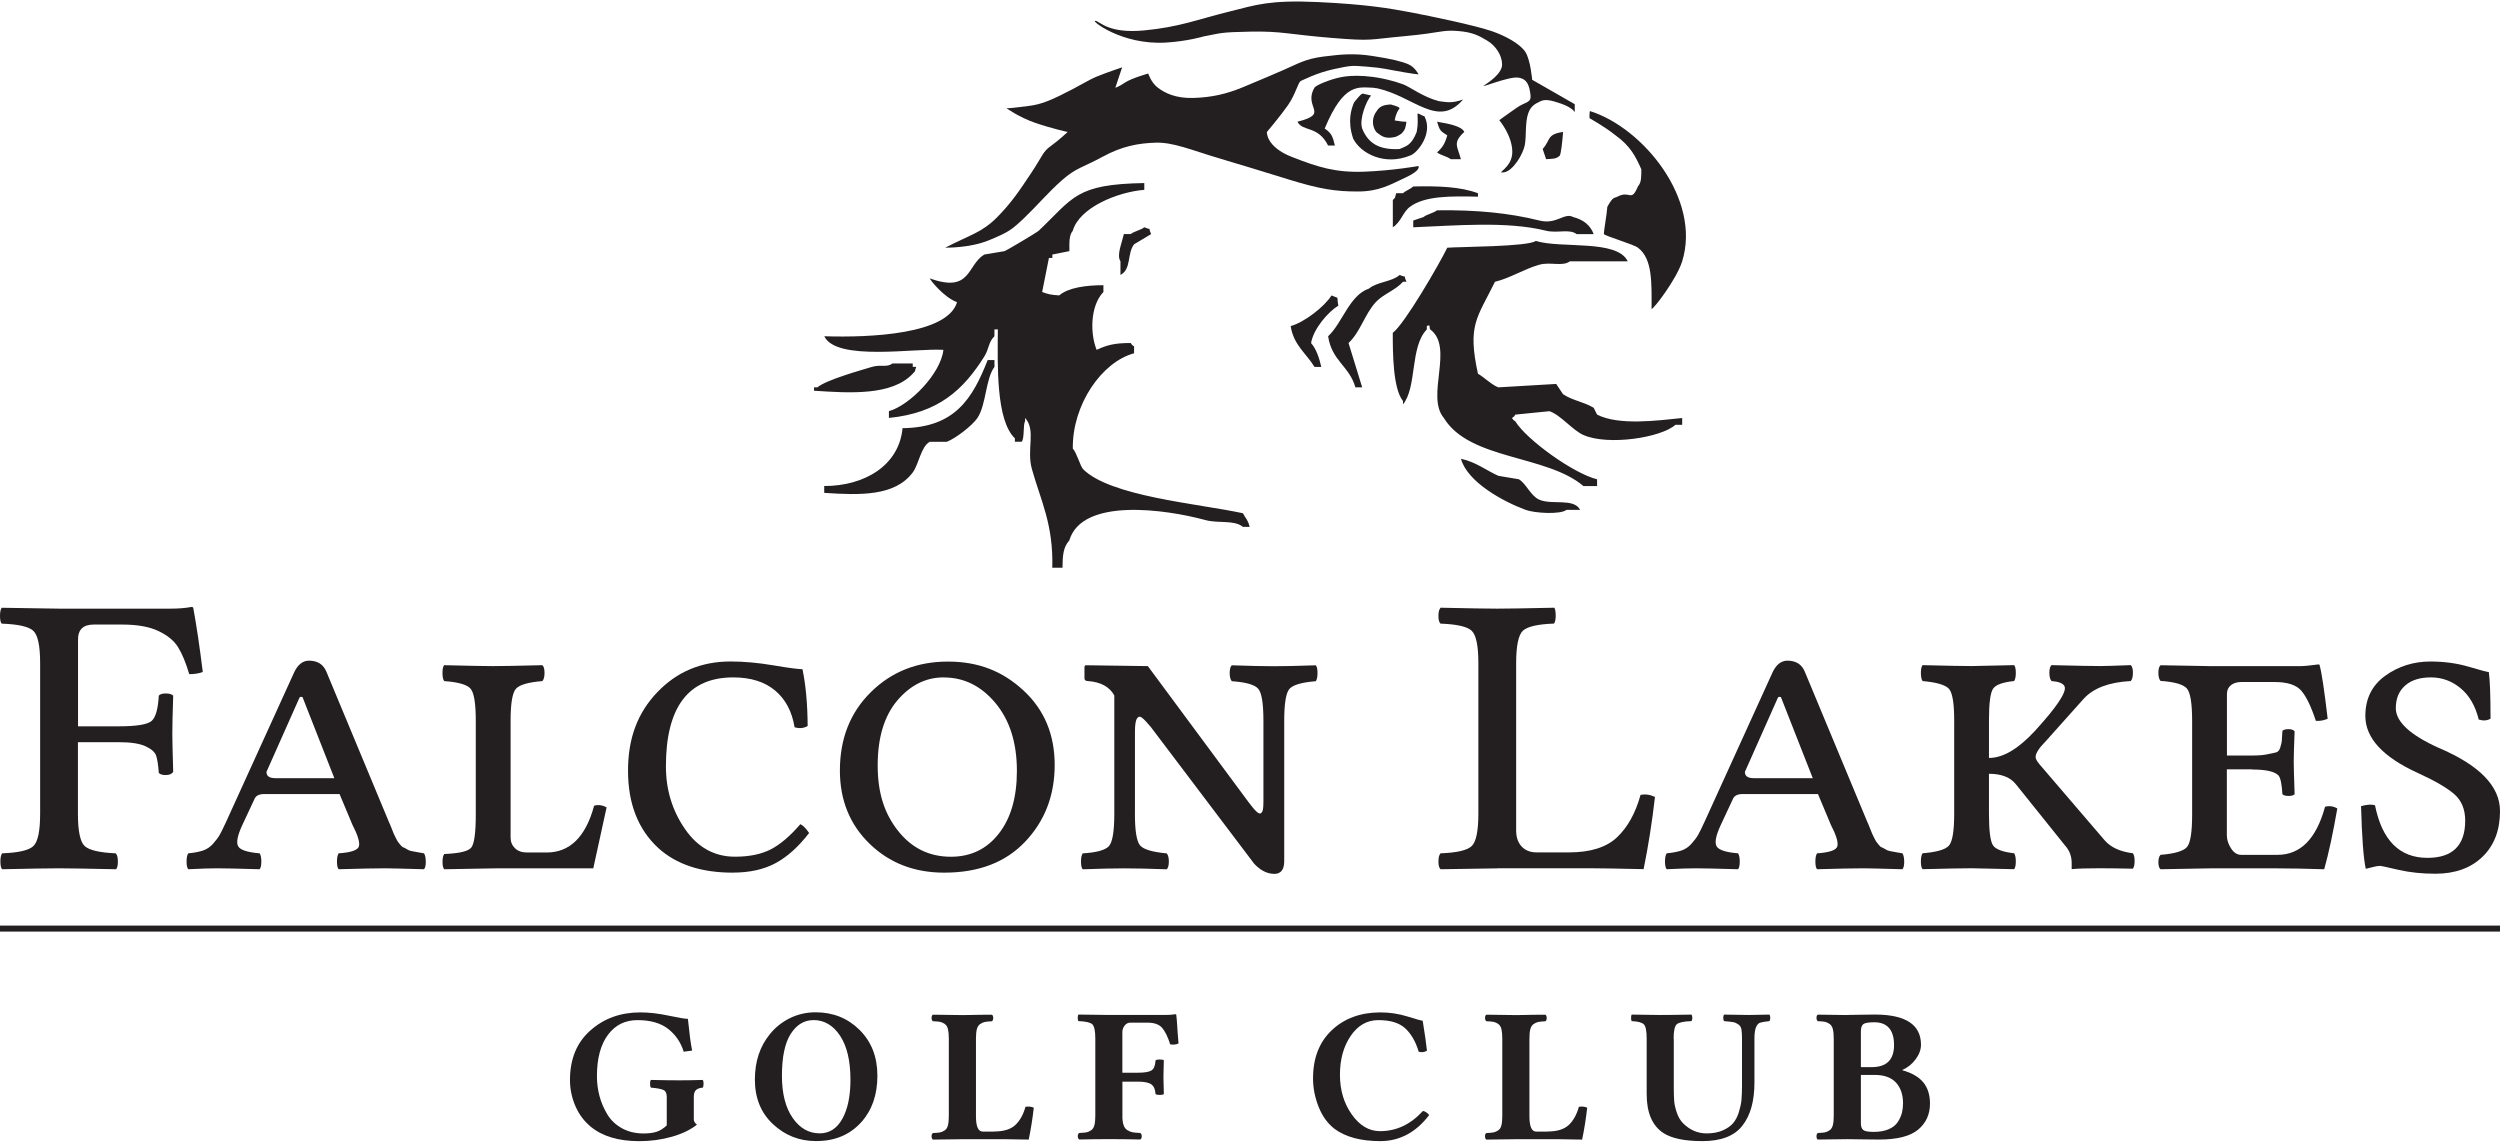 <?xml version="1.0" encoding="UTF-8"?> <svg xmlns="http://www.w3.org/2000/svg" id="Artwork" viewBox="0 0 512 234"><defs><style> .cls-1 { fill-rule: evenodd; } .cls-1, .cls-2 { fill: #231f20; stroke-width: 0px; } </style></defs><g><path class="cls-2" d="M24.3,152h-8.34v14.63c0,3.57.46,5.78,1.37,6.63.91.85,3.04,1.36,6.38,1.5.29.32.43.88.43,1.68s-.12,1.32-.37,1.58c-6.02-.13-9.9-.19-11.64-.19-1.93,0-5.83.06-11.7.19-.23-.26-.35-.78-.35-1.58s.12-1.35.35-1.68c3.34-.12,5.47-.61,6.4-1.48.93-.87,1.39-3.09,1.39-6.66v-30.8c0-3.57-.47-5.78-1.41-6.64-.94-.86-3.09-1.34-6.47-1.46C.12,127.47,0,126.94,0,126.14s.12-1.36.35-1.67l11.66.18h23.01c1.58,0,2.99-.12,4.22-.35.2,0,.32.09.35.26.64,3.46,1.29,7.82,1.94,13.07-.79.29-1.72.44-2.77.44-.73-2.43-1.51-4.3-2.34-5.6-.83-1.31-2.18-2.39-4.03-3.26s-4.3-1.3-7.34-1.3h-5.87c-2.16,0-3.23,1.05-3.2,3.15v17.69h8.34c3.66,0,5.9-.37,6.73-1.1.83-.73,1.32-2.46,1.47-5.18.23-.3.71-.45,1.43-.45s1.22.15,1.52.44c-.12,3.64-.18,6.26-.18,7.85,0,1.07.06,3.66.18,7.78-.29.43-.8.64-1.52.64s-1.2-.15-1.43-.45c-.12-1.64-.3-2.83-.55-3.54-.25-.72-.97-1.35-2.17-1.91-1.2-.55-3.03-.83-5.48-.83Z"></path><path class="cls-2" d="M46.3,168.33l13.95-30.65c.73-1.55,1.73-2.35,2.99-2.38,1.79,0,2.99.76,3.61,2.28l12.8,30.76c.12.23.29.65.53,1.25.23.6.38.97.44,1.11.06.14.2.43.42.87.22.44.37.71.46.83.09.11.25.32.48.61.23.3.44.47.62.53.18.06.42.18.73.38.31.2.62.32.95.38.32.06.7.13,1.12.21.42.08.9.17,1.43.25.23.32.36.88.37,1.68.01.79-.11,1.32-.37,1.58-4.46-.13-7.1-.19-7.92-.19-1.94,0-5.12.06-9.55.19-.24-.26-.35-.78-.35-1.58s.12-1.35.35-1.68c2.58-.17,3.97-.66,4.16-1.48.19-.82-.26-2.27-1.34-4.36l-2.64-6.3h-15.4c-1.03,0-1.69.31-1.98.93l-2.51,5.37c-1.03,2.2-1.31,3.67-.86,4.42.45.75,1.91,1.22,4.38,1.42.23.32.35.88.35,1.68s-.12,1.32-.35,1.58c-4.46-.13-7.35-.19-8.67-.19s-3.3.06-5.94.19c-.24-.26-.35-.78-.35-1.58s.12-1.35.35-1.68c1.2-.11,2.21-.3,3.01-.57.81-.27,1.51-.75,2.11-1.44.6-.69,1.04-1.28,1.32-1.78.28-.49.71-1.37,1.3-2.64ZM68.47,159.36l-6.51-16.58c-.29-.12-.5-.09-.62.09l-6.77,15.22c0,.85.6,1.28,1.8,1.28h12.1Z"></path><path class="cls-2" d="M121.51,177.84h-20.19c-3.96.06-7.41.12-10.34.18-.24-.24-.35-.74-.35-1.51s.12-1.3.35-1.61c3.11-.12,4.96-.56,5.56-1.35.6-.78.9-3.04.9-6.77v-19.18c0-3.56-.36-5.75-1.08-6.57-.72-.82-2.52-1.34-5.39-1.54-.24-.32-.35-.88-.35-1.68s.12-1.32.35-1.58c5.16.13,8.49.19,9.99.19,1.67,0,5.04-.06,10.12-.19.29.26.44.79.44,1.58s-.15,1.35-.44,1.68c-2.87.23-4.68.75-5.41,1.56-.73.81-1.1,2.99-1.1,6.55v23.91c0,.9.3,1.63.9,2.21.6.58,1.41.87,2.44.87h4.05c4.75,0,7.99-3.2,9.72-9.59.85-.23,1.7-.12,2.55.35l-2.73,12.5Z"></path><path class="cls-2" d="M150.06,178.72c-6.46,0-11.55-1.68-15.26-5.06-4.12-3.81-6.18-9.08-6.18-15.82s2-11.9,6.01-16.09c4.01-4.19,9-6.28,15-6.28,2.7,0,5.62.26,8.75.79,3.13.53,5.12.79,5.97.79.67,3.23,1.03,7.1,1.06,11.63-.79.47-1.69.56-2.68.26-.53-3.24-1.87-5.76-4.01-7.54-2.14-1.78-4.99-2.67-8.55-2.67-9.19,0-13.79,6.08-13.79,18.23,0,4.79,1.31,9.07,3.92,12.84,2.61,3.77,6.02,5.65,10.22,5.65,2.94,0,5.38-.5,7.31-1.49,1.94-.99,3.97-2.72,6.08-5.17.47.18,1.07.77,1.8,1.8-2.17,2.82-4.46,4.88-6.87,6.18-2.41,1.3-5.33,1.94-8.77,1.94Z"></path><path class="cls-2" d="M216,156.67c0,6.19-2,11.42-6.01,15.67-4.01,4.26-9.55,6.38-16.62,6.38-6.11,0-11.2-1.97-15.26-5.9s-6.1-8.94-6.1-15.02c0-6.53,2.11-11.88,6.34-16.05,4.22-4.17,9.48-6.26,15.77-6.26s11.21,1.97,15.48,5.91c4.27,3.94,6.4,9.03,6.4,15.28ZM193.28,138.73c-3.67,0-6.84,1.58-9.52,4.74-2.67,3.16-4.01,7.59-4.01,13.28s1.39,9.9,4.19,13.43c2.79,3.52,6.39,5.28,10.8,5.28,4.08,0,7.36-1.58,9.82-4.74,2.47-3.16,3.7-7.44,3.7-12.84,0-5.75-1.46-10.37-4.38-13.88-2.92-3.51-6.46-5.26-10.6-5.26Z"></path><path class="cls-2" d="M232.43,166.68c0,3.55.37,5.71,1.1,6.51.73.79,2.54,1.32,5.41,1.58.29.32.44.88.44,1.68s-.15,1.32-.44,1.58c-3.61-.13-6.5-.19-8.67-.19s-4.96.06-8.53.19c-.24-.26-.35-.78-.35-1.58s.12-1.35.35-1.68c2.87-.17,4.67-.68,5.39-1.51.72-.84,1.08-3.03,1.08-6.57v-24.26c-.97-1.76-2.74-2.74-5.32-2.94-.53,0-.79-.19-.79-.58v-2.38l.18-.29,12.8.18,20.63,27.87c.67.9,1.22,1.55,1.63,1.93.41.38.72.48.92.31.21-.17.34-.44.4-.8.06-.36.09-.89.09-1.58v-16.56c0-3.55-.36-5.73-1.08-6.55-.72-.82-2.52-1.33-5.39-1.53-.29-.32-.44-.88-.44-1.68s.15-1.32.44-1.58c3.61.13,6.47.19,8.58.19s5.04-.06,8.62-.19c.23.26.35.79.35,1.58s-.12,1.35-.35,1.68c-2.87.23-4.67.75-5.39,1.56-.72.81-1.08,2.98-1.08,6.53v28.75c0,1.72-.66,2.59-1.98,2.62-1.5,0-2.89-.7-4.18-2.09l-21.16-27.99c-.79-.95-1.39-1.58-1.8-1.9-.41-.32-.76-.27-1.03.15-.28.42-.42,1.33-.42,2.75v16.82Z"></path><path class="cls-2" d="M306.69,177.84c-4.85.06-8.74.12-11.66.18-.29-.26-.44-.78-.44-1.58s.14-1.35.43-1.68c3.34-.12,5.46-.61,6.38-1.48.91-.87,1.37-3.09,1.37-6.66v-30.8c0-3.57-.46-5.78-1.37-6.64-.91-.86-3.04-1.34-6.38-1.46-.29-.25-.43-.78-.43-1.58s.15-1.36.44-1.68c5.99.13,9.85.19,11.57.19,1.94,0,5.85-.06,11.73-.19.19.32.28.87.28,1.65s-.12,1.32-.35,1.6c-3.34.12-5.46.61-6.38,1.47-.91.87-1.37,3.1-1.37,6.71v34.19c0,1.38.37,2.47,1.12,3.28.75.81,1.78,1.21,3.1,1.21h6.59c4.39,0,7.68-1.03,9.86-3.1,2.18-2.07,3.78-4.96,4.81-8.69,1.03-.18,2.01-.03,2.95.44-.59,5.13-1.36,10.06-2.33,14.78-5.54-.12-9.12-.18-10.73-.18h-19.18Z"></path><path class="cls-2" d="M349.08,168.33l13.95-30.65c.73-1.55,1.73-2.35,2.99-2.38,1.79,0,2.99.76,3.61,2.28l12.8,30.76c.12.23.29.65.53,1.25.23.6.38.97.44,1.11.06.14.2.43.42.87.22.44.37.71.46.83.09.11.25.32.48.61.23.3.44.47.62.53.18.06.42.18.73.38.31.2.62.32.95.38.32.06.7.13,1.12.21.42.08.9.17,1.43.25.23.32.36.88.37,1.68.01.79-.11,1.32-.37,1.58-4.46-.13-7.1-.19-7.92-.19-1.94,0-5.12.06-9.55.19-.24-.26-.35-.78-.35-1.58s.12-1.35.35-1.68c2.58-.17,3.97-.66,4.16-1.48.19-.82-.26-2.27-1.34-4.36l-2.64-6.3h-15.4c-1.03,0-1.69.31-1.98.93l-2.51,5.37c-1.03,2.2-1.31,3.67-.86,4.42.45.75,1.91,1.22,4.38,1.42.23.32.35.88.35,1.68s-.12,1.32-.35,1.58c-4.46-.13-7.35-.19-8.67-.19s-3.3.06-5.94.19c-.23-.26-.35-.78-.35-1.58s.12-1.35.35-1.68c1.2-.11,2.21-.3,3.01-.57.81-.27,1.51-.75,2.11-1.44.6-.69,1.04-1.28,1.32-1.78.28-.49.71-1.37,1.3-2.64ZM371.25,159.36l-6.51-16.58c-.29-.12-.5-.09-.62.09l-6.77,15.22c0,.85.6,1.28,1.8,1.28h12.1Z"></path><path class="cls-2" d="M400.22,147.57c0-3.55-.36-5.71-1.08-6.51-.72-.79-2.52-1.32-5.39-1.58-.24-.32-.35-.88-.35-1.68s.12-1.32.35-1.58c5.04.13,8.4.19,10.07.19.59,0,3.48-.06,8.67-.19.23.26.35.79.35,1.58s-.12,1.35-.35,1.68c-2.29.23-3.72.74-4.29,1.54s-.86,2.94-.86,6.44v7.77c2.87,0,6.03-1.86,9.46-5.59,4.46-4.89,6.47-7.91,6.03-9.05-.26-.63-1.16-.99-2.68-1.11-.29-.32-.44-.88-.44-1.68s.15-1.32.44-1.58c5.16.13,8.46.19,9.9.19.97,0,3.08-.06,6.33-.19.29.26.44.79.44,1.58s-.15,1.35-.44,1.68c-4.46.23-7.68,1.45-9.68,3.67l-7.74,8.66c-1.38,1.39-2.07,2.48-2.07,3.24,0,.35.28.86.84,1.53l13.33,15.55c1.26,1.43,3.18,2.3,5.76,2.62.23.33.35.85.35,1.58s-.12,1.26-.35,1.58c-2.93-.06-5.25-.09-6.95-.09-2.4,0-4.27.06-5.59.18v-1.28c0-1.38-.46-2.57-1.36-3.56l-9.99-12.45c-1.14-1.5-3.01-2.24-5.59-2.24v8.2c0,3.54.29,5.71.86,6.5s2,1.32,4.29,1.58c.23.32.35.88.35,1.68s-.12,1.32-.35,1.58c-5.16-.13-8.05-.19-8.67-.19-1.67,0-5.03.06-10.07.19-.24-.26-.35-.78-.35-1.58s.12-1.35.35-1.68c2.87-.23,4.67-.75,5.39-1.56.72-.81,1.08-2.98,1.08-6.53v-19.11Z"></path><path class="cls-2" d="M461.21,157.56h-5.15v13.51c0,.91.29,1.8.86,2.68.57.88,1.25,1.32,2.05,1.32h7.48c4.69,0,7.93-3.28,9.72-9.85.85-.23,1.69-.12,2.51.35-.85,4.93-1.74,9.08-2.68,12.45-3.96-.12-7.14-.18-9.55-.18h-13.9c-4.19.06-7.55.12-10.07.18-.29-.23-.44-.71-.44-1.43s.15-1.22.44-1.52c2.87-.23,4.67-.76,5.39-1.57s1.08-3.01,1.08-6.59v-19.3c0-3.58-.36-5.78-1.08-6.61-.72-.83-2.51-1.35-5.39-1.55-.29-.32-.44-.88-.44-1.66s.15-1.3.44-1.55l9.99.18h18.65c.79,0,2.02-.12,3.7-.35.18,0,.26.09.26.26.41,1.45.95,5.08,1.63,10.87-.79.35-1.6.49-2.42.43-.97-2.94-1.97-5-2.99-6.18-1.03-1.18-2.83-1.77-5.41-1.77h-6.91c-.85,0-1.55.22-2.09.65-.54.43-.81,1.04-.81,1.82v12.58h5.15c1.32,0,2.34-.08,3.06-.24.72-.16,1.3-.29,1.76-.37.45-.09.77-.43.95-1.03.18-.6.28-1.03.31-1.3.03-.26.07-.97.13-2.11.23-.23.65-.35,1.25-.35s1.02.15,1.25.44c-.12,2.95-.18,5.05-.18,6.29,0,.91.06,3.11.18,6.6-.24.24-.65.35-1.25.35s-1.02-.12-1.25-.35c-.12-2.05-.38-3.33-.79-3.83-.76-.82-2.57-1.23-5.41-1.23Z"></path><path class="cls-2" d="M509.71,137.63c.23,1.61.35,4.79.35,9.56-.73.41-1.54.46-2.42.17-.68-2.78-1.91-4.91-3.7-6.4-1.79-1.49-3.82-2.23-6.09-2.23s-4.04.56-5.3,1.69c-1.26,1.13-1.89,2.66-1.89,4.6,0,2.78,2.9,5.48,8.71,8.11,8.42,3.56,12.63,7.88,12.63,12.97,0,3.94-1.2,7.06-3.59,9.37-2.39,2.31-5.61,3.47-9.65,3.47-2.76,0-5.29-.27-7.61-.81-2.32-.54-3.53-.8-3.65-.8-.41,0-.93.08-1.56.25-.63.17-1.11.28-1.43.35-.47-2.07-.79-6.35-.97-12.83,1.26-.35,2.21-.4,2.86-.17,1.44,7.17,5.02,10.76,10.73,10.76,5.16,0,7.74-2.54,7.74-7.63,0-2.31-.75-4.12-2.24-5.42-1.5-1.3-3.99-2.75-7.48-4.34-7.16-3.27-10.73-7.16-10.73-11.67,0-3.54,1.36-6.28,4.07-8.23,2.71-1.95,5.8-2.92,9.26-2.92,2.83,0,5.45.36,7.88,1.08,2.43.72,3.79,1.08,4.08,1.08Z"></path></g><rect class="cls-2" y="189.56" width="512" height="1.23"></rect><g><path class="cls-1" d="M265.72,24.93c1.07,2.11,4.18.7,6.28,4.88h1.39c-.46-1.93-.72-2.54-2.09-3.49,3.95-9.53,7-8.4,9.92-8.35l.91.13c7.52,1.7,12.38,8.28,17.52,2.27-2.44.87-3.4.52-4.97.35-3.31-.87-5.93-2.95-7.35-3.46-5.98-2.12-10.75-1.88-12.77-1.44-1.96.38-5.04,1.59-5.36,2.14-2.38,4.12,3.27,5.28-3.49,6.97ZM279.09,19.15c-.64.25-1.33,1.34-1.78,1.83-.57,1.39-1.4,3.76-.18,7.41,1.57,3.09,6.49,5.62,11.72,3.44,1.39-.46,4.76-4.52,2.85-8.06-.46,0-.93-.52-1.39-.52,0,1.39.16,2-.17,3.78-1.1,2.8-2.19,2.89-3.49,3.49-4.18.23-6.45-1.16-7.67-4.18-.67-1.95.88-5.74,1.82-6.78l-1.7-.39ZM284.8,21.39c-2.18.13-2.46.76-3.15,1.8-.77,1.34-.54,2.98.28,3.91.97.7,1.66,1.48,3.92.92.83-.39,1.16-.58,1.48-1,.39-.57.49-.57.71-2.08-.7,0-1.71-.15-2.41-.28.3-1.61.7-2,1.02-2.51-.36-.41-1.19-.54-1.84-.76ZM294.31,24.93c.54,1.83.7,1.92,2.09,2.79-.46,1.67-.99,2.52-2.09,3.49.65.56,2.14.84,2.79,1.39h2.09c-.71-2.67-1.74-3.35.7-5.58-.53-1.16-3.04-1.66-5.58-2.09ZM325.63,22.75c-.12.12-.12,1.48-.09,1.45-.03,0,3.08,1.71,5.29,3.49,3.08,2.21,4.15,4.36,5.32,7-.03,1.76.02,2.61-.7,3.49-1.43,3.37-1.57.71-4.18,2.09-.71.38-.87-.12-2.09,2.09-.11,1.64-.7,4.65-.7,5.58.33.43,6.05,2.09,6.97,2.79,3.01,2.26,2.8,7.19,2.79,12.55.47,0,5.16-6.19,6.27-9.76,3.95-12.71-8.02-27.37-18.88-30.77ZM319.42,31.9c.28-.38.56-2.97.7-4.88-3.41.51-2.48,1.58-4.18,3.49.23.7.47,1.39.7,2.09,1.64-.11,1.97-.03,2.79-.7ZM221.8,96.05c-.55-.56-1.31-3.37-2.09-4.18-.12-9.01,5.94-17.74,12.55-19.52v-1.4c-.77-.62-.09.08-.7-.7-3.45,0-4.89.45-6.97,1.4-1.34-3.27-1.36-8.99,1.39-11.85v-1.39c-3.46,0-7.12.45-9.06,2.09-1.82-.11-2.37-.29-3.49-.7.46-2.32.93-4.65,1.39-6.97h.7v-.7c1.16-.23,2.32-.46,3.49-.7-.01-1.87-.07-3.24.7-4.18,1.34-4.72,9.14-7.94,14.64-8.37v-1.39c-14.14.23-14.49,3.02-21.62,9.76-.43.4-6.42,3.94-6.97,4.18-1.39.23-2.79.46-4.18.7-3.59,2.14-2.64,7.97-11.16,4.88,0,.23,2.8,3.84,5.58,4.88-1.94,6.56-17.68,7.28-27.19,6.97,2.47,5.2,18.67,2.39,24.4,2.79-.55,4.93-6.98,11.4-11.16,12.55v1.39c10.18-1,15.26-5.79,19.52-12.55,1.01-1.6.83-2.96,2.09-4.18v-1.4h.7c-.06,7.33-.39,18.62,3.49,22.31v.7h1.39c.61-.68.26-3.58.7-4.18v-.7c2.29,2.54.26,6.4,1.39,10.46,1.78,6.38,4.42,11.29,4.18,20.22h2.09c.02-2.59.18-4.26,1.39-5.58,2.62-8.85,19.71-6.4,27.89-4.18,2.7.73,5.83-.09,7.67,1.39h1.39c-.47-1.66-.73-1.54-1.39-2.79-9.43-2.02-27.18-3.44-32.77-9.06ZM289.43,38.18c-.57.56-1.52.84-2.09,1.39h-1.39c-.44,1.33,0,.62-.7,1.4v5.58c1.71-1.11,2.04-3.1,3.49-4.18,3.07-2.31,8.54-2.21,13.95-2.09v-.7c-3.52-1.34-8.15-1.51-13.25-1.39ZM294.31,43.06c-.65.56-2.14.84-2.79,1.4-.7.23-1.39.46-2.09.7v1.39c8.62-.35,19.25-1.29,27.19.7,2.34.58,4.78-.45,6.28.7h3.49c-.71-1.87-2.15-2.97-4.18-3.49-1.84-1.02-3.37,1.6-6.97.7-5.97-1.5-12.72-2.2-20.92-2.09ZM231.56,47.94h-1.39c-.48,2.07-1.51,4.3-.7,5.58v2.79c2.28-1.2,1.31-4.33,2.79-6.28,1.16-.7,2.32-1.39,3.49-2.09-.79-1.75.38-.62-1.39-1.4-.65.56-2.14.84-2.79,1.4ZM327.08,84.9c-.23-.46-.46-.93-.7-1.39-2.17-1.29-4.25-1.43-6.28-2.79-.46-.7-.93-1.39-1.39-2.09-3.95.23-7.9.46-11.85.7-1.27-.44-2.94-2.1-4.18-2.79-2.16-10-.23-11.29,3.49-18.83,3.14-.76,5.97-2.62,9.06-3.49,2.32-.65,4.75.43,6.28-.7h11.85c-2.15-4.56-13.66-2.56-18.83-4.18-1.53,1.19-15.54,1.19-18.13,1.39-1.59,3.27-8.74,15.65-11.16,17.43-.01,4.13.04,11.48,2.09,13.95v.7c2.9-3.49,1.4-11.77,4.88-15.34v-.7c.89-.43.41.36.7.7,4.95,3.66-.99,13.66,2.79,18.13,5.26,8.64,21.05,7.51,28.59,13.95h2.79v-1.39c-4.81-1.18-14.41-8.08-16.73-11.85-.77-.62-.09.08-.7-.7.77-.62.09.08.7-.7,2.32-.23,4.65-.46,6.97-.7,2.31.77,4.73,3.9,6.97,4.88,5.09,2.23,15.92.53,18.83-2.09h1.39v-1.39c-5.2.53-12.96,1.57-17.43-.7ZM287.34,57.7h.7c-.79-1.75.38-.62-1.39-1.39-1.57,1.42-4.67,1.41-6.28,2.79-4.01,1.34-5.47,7.1-8.37,9.76.72,5.02,4.36,6.12,5.58,10.46h1.39c-.93-3.02-1.86-6.04-2.79-9.07,2.43-2.27,3.31-5.92,5.58-8.37,1.54-1.67,4.07-2.45,5.58-4.18ZM274.09,62.59c-.44-2.18.41-1.27-1.39-2.09-1.44,2.29-5.55,5.51-8.37,6.28.6,3.92,3.19,5.57,4.88,8.37h1.39c-.39-1.74-1.04-3.74-2.09-4.88.42-2.86,3.52-6.44,5.58-7.67ZM184.84,87.69c-.7,7.62-7.75,11.85-16.04,11.85v1.4c7.35.49,14.47.71,18.13-4.18,1.24-1.65,1.68-5.33,3.49-6.28h3.49c1.8-.69,5.23-3.33,6.27-4.88,1.79-2.65,1.67-8.07,3.49-10.46v-1.4h-1.39c-3.11,7.88-6.67,13.82-17.43,13.95ZM186.93,76.53c.69-.78.27-.06.7-1.39h-.7v-.7h-4.18c-1.13.89-2.36.15-4.18.7-2.42.73-9.38,2.68-11.16,4.18h-.7v.7c7.4.5,16,1.03,20.22-3.49ZM315.23,102.33c-1.78-.8-2.67-3.32-4.18-4.18-1.39-.23-2.79-.46-4.18-.7-2.33-1.02-4.67-2.88-7.67-3.49,1.34,4.82,8.73,8.79,13.25,10.46,1.9.7,7.17.98,8.37,0h2.79c-1.29-2.49-5.82-.94-8.37-2.09Z"></path><path class="cls-1" d="M193.56,50.73c5.23-2.67,7.55-3.14,10.57-6.16,3.02-3.02,4.76-5.69,7.09-9.18,2.32-3.49,2.32-4.3,3.95-5.46,1.63-1.16,3.49-2.9,3.49-2.9,0,0-3.25-.7-6.62-1.86-3.37-1.16-5.93-3.02-5.93-3.02,0,0,0,.12,2.79-.23,2.79-.35,4.07-.35,8.13-2.32,4.07-1.98,5.69-3.14,7.67-3.95s5.11-1.86,5.11-1.86l-1.39,4.18s.58-.12,1.97-1.05c1.4-.93,4.77-1.86,4.77-1.86,0,0,.58,1.86,1.98,2.91,1.39,1.05,3.6,2.21,7.32,2.09,3.72-.12,6.74-.81,10.11-2.21,3.37-1.39,5.81-2.44,8.48-3.6,2.67-1.16,4.3-2.21,8.02-2.67,3.72-.46,6.16-.7,10-.12s6.16,1.16,7.44,1.74c1.28.58,1.98,1.98,1.98,1.98,0,0,.7.23-2.79-.35-3.49-.58-4.42-.93-7.55-1.16-3.14-.23-3.14-.35-6.86.46-3.72.81-6.27,2.21-6.86,2.44-.58.23-1.05,2.67-2.67,5-1.63,2.32-4.3,5.46-4.3,5.46,0,0-.23,3.02,5.11,5.11,5.35,2.09,8.95,3.25,14.88,3.02,5.93-.23,11.04-1.16,11.04-1.16,0,0,.7.81-2.56,2.32-3.25,1.51-5.46,2.9-9.88,2.9s-7.67-.46-14.06-2.44c-6.39-1.98-9.06-2.79-14.53-4.42-5.46-1.63-9.18-3.25-12.78-3.14-3.6.12-6.86.7-10.92,2.91s-5.35,2.21-8.25,4.76c-2.9,2.56-5,5.11-7.67,7.67-2.67,2.56-3.37,3.02-7.32,4.65-3.95,1.63-8.95,1.51-8.95,1.51Z"></path><path class="cls-1" d="M224.32,4.25c1.02.17,2.67,2.67,9.99,1.98,7.32-.7,10.68-2.19,17.81-3.95,4.94-1.22,7.76-2.32,17.75-1.86,9.99.47,14.64,1.28,18.94,2.09,4.3.81,13.12,2.66,16.62,3.84,2.93.99,5.93,2.67,6.97,4.3,1.05,1.63,1.39,5.69,1.39,5.69l8.72,5v1.63s-.47-.93-2.79-1.74c-2.32-.81-3.37-.93-4.3-.46-.93.46-1.89.87-2.44,2.44-.67,1.91-.35,4.65-.7,6.51-.35,1.86-2.44,5.35-4.3,5.58-1.86.23,1.74-.81,1.74-4.18s-2.67-6.51-2.67-6.51c0,0,1.74-1.28,3.6-2.56,1.86-1.28,3.02-.93,2.79-2.67-.23-1.74-.58-3.25-2.56-3.49-1.98-.23-7.93,2.27-6.97,1.63.96-.64,3.72-2.44,3.72-4.3s-1.28-3.83-3.02-4.88c-1.74-1.05-3.05-1.74-5.93-1.98-3.48-.28-3.37.35-11.04,1.05-7.67.7-6.39,1.05-14.99.35-8.6-.7-10.11-1.4-16.5-1.28-6.39.12-5.96.29-9.67.99,0,0-3.26.98-7.7,1.25-9.09.55-15.49-4.62-14.47-4.45Z"></path></g><g><path class="cls-2" d="M131.11,207.34c1.81,0,3.75.22,5.81.66,2.06.44,3.38.66,3.96.66.3,2.95.58,5.12.87,6.5l-1.73.23c-.58-1.9-1.64-3.46-3.17-4.66-1.54-1.21-3.64-1.81-6.3-1.81-2.51,0-4.51.98-6,2.95-1.53,2.02-2.3,4.86-2.3,8.53,0,1.41.18,2.77.53,4.09.35,1.31.89,2.56,1.6,3.74.71,1.18,1.71,2.12,2.98,2.83,1.27.71,2.75,1.07,4.44,1.07,1.08,0,1.98-.11,2.69-.35s1.4-.67,2.06-1.3v-5.85c0-.73-.23-1.2-.69-1.41-.46-.21-1.31-.37-2.54-.47-.13-.14-.19-.41-.19-.81s.06-.66.19-.77c2.48.06,4.44.08,5.88.08,1.55,0,3.12-.03,4.7-.08.13.11.19.37.19.77s-.06.67-.19.81c-.6.05-1.06.21-1.36.49s-.45.74-.45,1.39v4.61c0,.4.21.76.64,1.09-1.31,1.05-3.03,1.88-5.15,2.48s-4.35.9-6.67.9c-4.24,0-7.57-1-9.96-2.99-1.36-1.13-2.4-2.54-3.13-4.24-.72-1.7-1.09-3.45-1.09-5.28,0-4.34,1.41-7.74,4.22-10.2,2.77-2.44,6.16-3.66,10.17-3.66Z"></path><path class="cls-2" d="M179.69,220.32c0,3.87-1.09,7.03-3.28,9.48-2.34,2.61-5.45,3.91-9.33,3.89-3.38,0-6.31-1.16-8.78-3.47-2.47-2.31-3.7-5.35-3.7-9.11s1.03-6.82,3.1-9.35c1.13-1.39,2.5-2.47,4.11-3.26,1.61-.78,3.35-1.18,5.23-1.18,3.57,0,6.57,1.2,9,3.61,2.43,2.41,3.65,5.53,3.65,9.37ZM166.58,208.92c-1.89,0-3.44.94-4.64,2.82-1.2,1.88-1.8,4.74-1.8,8.58,0,3.63.73,6.51,2.19,8.62,1.46,2.11,3.31,3.17,5.55,3.17,1.98,0,3.52-.99,4.63-2.98s1.66-4.65,1.66-7.98c0-3.89-.71-6.91-2.13-9.04-1.42-2.13-3.24-3.2-5.45-3.2Z"></path><path class="cls-2" d="M203.62,231.73c1.93,0,3.36-.44,4.31-1.32.94-.88,1.64-2.13,2.09-3.74.65-.1,1.22-.04,1.7.19-.26,2.27-.6,4.44-1.04,6.53-2.39-.05-3.96-.08-4.72-.08h-8.83c-1.01,0-3.04.03-6.07.08-.18-.13-.27-.36-.27-.68s.09-.55.27-.66c.66-.03,1.14-.07,1.46-.13.32-.06.65-.21.97-.43.33-.22.55-.58.66-1.06.12-.48.17-1.12.17-1.92v-15.82c0-.78-.06-1.42-.17-1.91-.12-.49-.34-.84-.66-1.07s-.65-.37-.96-.43c-.31-.06-.81-.11-1.47-.13-.18-.13-.27-.36-.27-.69s.09-.55.27-.65c2.99.05,5.02.08,6.09.08.48,0,.96,0,1.45-.02s1.16-.03,2.01-.04c.85-.01,1.7-.02,2.53-.02.18.1.27.32.28.65,0,.33-.09.56-.28.7-.65.03-1.14.07-1.45.14-.31.06-.64.21-.96.43-.33.23-.55.58-.67,1.06-.12.48-.18,1.12-.18,1.92v15.91c0,2.09.46,3.13,1.39,3.13h2.37Z"></path><path class="cls-2" d="M229.86,228.49c0,.78.08,1.42.24,1.91.16.49.43.85.81,1.07.38.23.74.37,1.08.43.35.06.86.11,1.53.13.2.13.31.35.31.67s-.1.55-.3.67c-2.11-.05-4.24-.08-6.4-.08-1.96,0-3.99.03-6.08.08-.21-.1-.31-.32-.32-.66s.1-.57.32-.68c.66-.03,1.14-.07,1.46-.13.31-.06.64-.21.96-.43.33-.22.55-.58.67-1.06.12-.48.18-1.12.18-1.92v-15.78c0-1.58-.21-2.56-.62-2.94-.41-.38-1.36-.59-2.83-.65-.1-.13-.15-.35-.15-.67s.05-.55.15-.67l6.09.08h11.83c.68,0,1.33-.05,1.95-.15.1,0,.16.04.16.12.02.08.06.49.12,1.23.05.74.11,1.59.17,2.54.06.95.12,1.65.17,2.1-.48.23-1.04.3-1.7.19-.5-1.57-1.06-2.7-1.67-3.4-.62-.7-1.6-1.05-2.96-1.05h-3.56c-.45,0-.83.2-1.14.59s-.47.84-.47,1.35v8.31h3.19c1.36,0,2.28-.16,2.78-.47.49-.31.76-1,.82-2.05.13-.13.42-.19.87-.19s.73.06.83.17c-.05,1.59-.08,2.73-.08,3.41,0,.48.03,1.64.08,3.49-.1.13-.38.19-.83.19s-.74-.06-.87-.19c-.05-.92-.33-1.58-.84-1.96s-1.43-.57-2.75-.57h-3.19v6.98Z"></path><path class="cls-2" d="M282.68,233.7c-3.97,0-7.08-.83-9.34-2.49-1.42-1.08-2.51-2.59-3.28-4.51-.77-1.93-1.15-3.87-1.15-5.85,0-4.18,1.29-7.47,3.87-9.89,2.58-2.42,5.9-3.62,9.94-3.62,1.89,0,3.73.28,5.54.84,1.8.56,2.84.85,3.11.88.45,2.77.74,4.81.87,6.13-.58.32-1.14.39-1.7.19-.6-2.04-1.51-3.62-2.73-4.76-1.21-1.13-3.05-1.7-5.52-1.7-2.31,0-4.2,1.08-5.67,3.23-1.46,2.15-2.2,4.8-2.2,7.95s.8,5.83,2.41,8.12c1.61,2.29,3.54,3.44,5.8,3.44,3.34,0,6.26-1.37,8.77-4.12.21,0,.45.09.72.28.28.19.47.37.57.55-2.71,3.55-6.05,5.33-10.02,5.33Z"></path><path class="cls-2" d="M316.96,231.73c1.93,0,3.36-.44,4.31-1.32.94-.88,1.64-2.13,2.09-3.74.66-.1,1.22-.04,1.7.19-.26,2.27-.6,4.44-1.04,6.53-2.39-.05-3.96-.08-4.72-.08h-8.83c-1.01,0-3.04.03-6.07.08-.18-.13-.27-.36-.27-.68s.09-.55.27-.66c.66-.03,1.14-.07,1.47-.13.32-.06.65-.21.97-.43.33-.22.55-.58.66-1.06.12-.48.17-1.12.17-1.92v-15.82c0-.78-.06-1.42-.17-1.91-.12-.49-.34-.84-.66-1.07-.33-.22-.65-.37-.96-.43-.31-.06-.81-.11-1.47-.13-.18-.13-.27-.36-.27-.69s.09-.55.27-.65c2.99.05,5.02.08,6.09.08.48,0,.96,0,1.45-.02.49-.01,1.16-.03,2.01-.04.85-.01,1.7-.02,2.53-.02.18.1.27.32.28.65s-.09.56-.28.7c-.66.03-1.14.07-1.45.14-.31.06-.64.21-.96.43s-.55.58-.67,1.06-.18,1.12-.18,1.92v15.91c0,2.09.46,3.13,1.39,3.13h2.37Z"></path><path class="cls-2" d="M342.79,212.72v10.02c0,1.11.03,2.01.08,2.72.05.7.23,1.51.55,2.44s.77,1.67,1.38,2.25c1.36,1.31,2.93,1.97,4.7,1.97,1.28,0,2.39-.2,3.31-.61.93-.41,1.64-.91,2.14-1.5.5-.59.9-1.35,1.18-2.28s.47-1.78.53-2.55c.06-.77.1-1.69.1-2.75v-9.71c0-.85-.04-1.49-.12-1.92-.08-.43-.29-.77-.64-1.01-.35-.24-.69-.39-1.03-.45-.34-.06-.96-.14-1.86-.21-.13-.13-.19-.35-.19-.67s.06-.55.19-.67c2.63.05,4.31.08,5.03.08.23,0,1.64-.03,4.22-.08.13.13.19.35.19.66s-.06.54-.19.68c-.95.1-1.59.21-1.92.33-.33.12-.6.42-.81.91-.21.49-.32,1.28-.32,2.36v8.99c0,3.78-.82,6.72-2.47,8.82-1.64,2.11-4.37,3.16-8.19,3.16-3.61,0-6.27-.55-7.98-1.65-2.29-1.5-3.43-4.16-3.43-7.99v-11.33c0-1.56-.19-2.54-.57-2.93s-1.2-.62-2.48-.67c-.1-.13-.15-.35-.15-.67s.05-.55.15-.67c2.63.05,4.55.08,5.76.08,1.71,0,3.85-.03,6.44-.08.13.13.2.35.2.66,0,.32-.06.54-.2.68-1.58.05-2.58.27-3,.65s-.63,1.36-.63,2.95Z"></path><path class="cls-2" d="M378.38,207.86c.37,0,1.22-.01,2.55-.04s2.35-.04,3.05-.04c6.28,0,9.43,2.06,9.44,6.17,0,1.01-.36,2-1.09,2.98-.73.98-1.63,1.71-2.71,2.19v.07c1.96.55,3.39,1.39,4.29,2.5.9,1.12,1.35,2.55,1.35,4.31,0,2.22-.81,4.01-2.44,5.36-1.63,1.35-4.29,2.02-7.98,2.02-.87,0-2.06-.01-3.56-.04s-2.47-.04-2.92-.04l-6.07.08c-.18-.1-.27-.32-.27-.66s.09-.57.27-.68c.66-.03,1.14-.07,1.45-.13.31-.06.64-.21.96-.43.33-.22.55-.58.67-1.06.12-.48.18-1.12.18-1.92v-15.82c0-.78-.06-1.42-.18-1.91-.12-.49-.35-.84-.67-1.07s-.65-.37-.96-.43c-.31-.06-.8-.11-1.45-.13-.18-.13-.27-.36-.27-.69s.09-.55.27-.65c2.99.05,5.02.08,6.07.08ZM381.11,211.08v7.47h2.2c3.06,0,4.59-1.51,4.59-4.53s-1.34-4.66-4.03-4.66c-1.18,0-1.94.13-2.26.38s-.49.7-.49,1.34ZM381.11,220.13v9.93c0,.63.16,1.08.47,1.35.31.27,1.02.4,2.13.4,1.23,0,2.27-.18,3.11-.55.84-.37,1.46-.87,1.86-1.49.4-.63.67-1.24.83-1.85.15-.61.23-1.25.23-1.94,0-1.8-.48-3.22-1.45-4.27-.97-1.05-2.43-1.57-4.38-1.57h-2.79Z"></path></g></svg> 